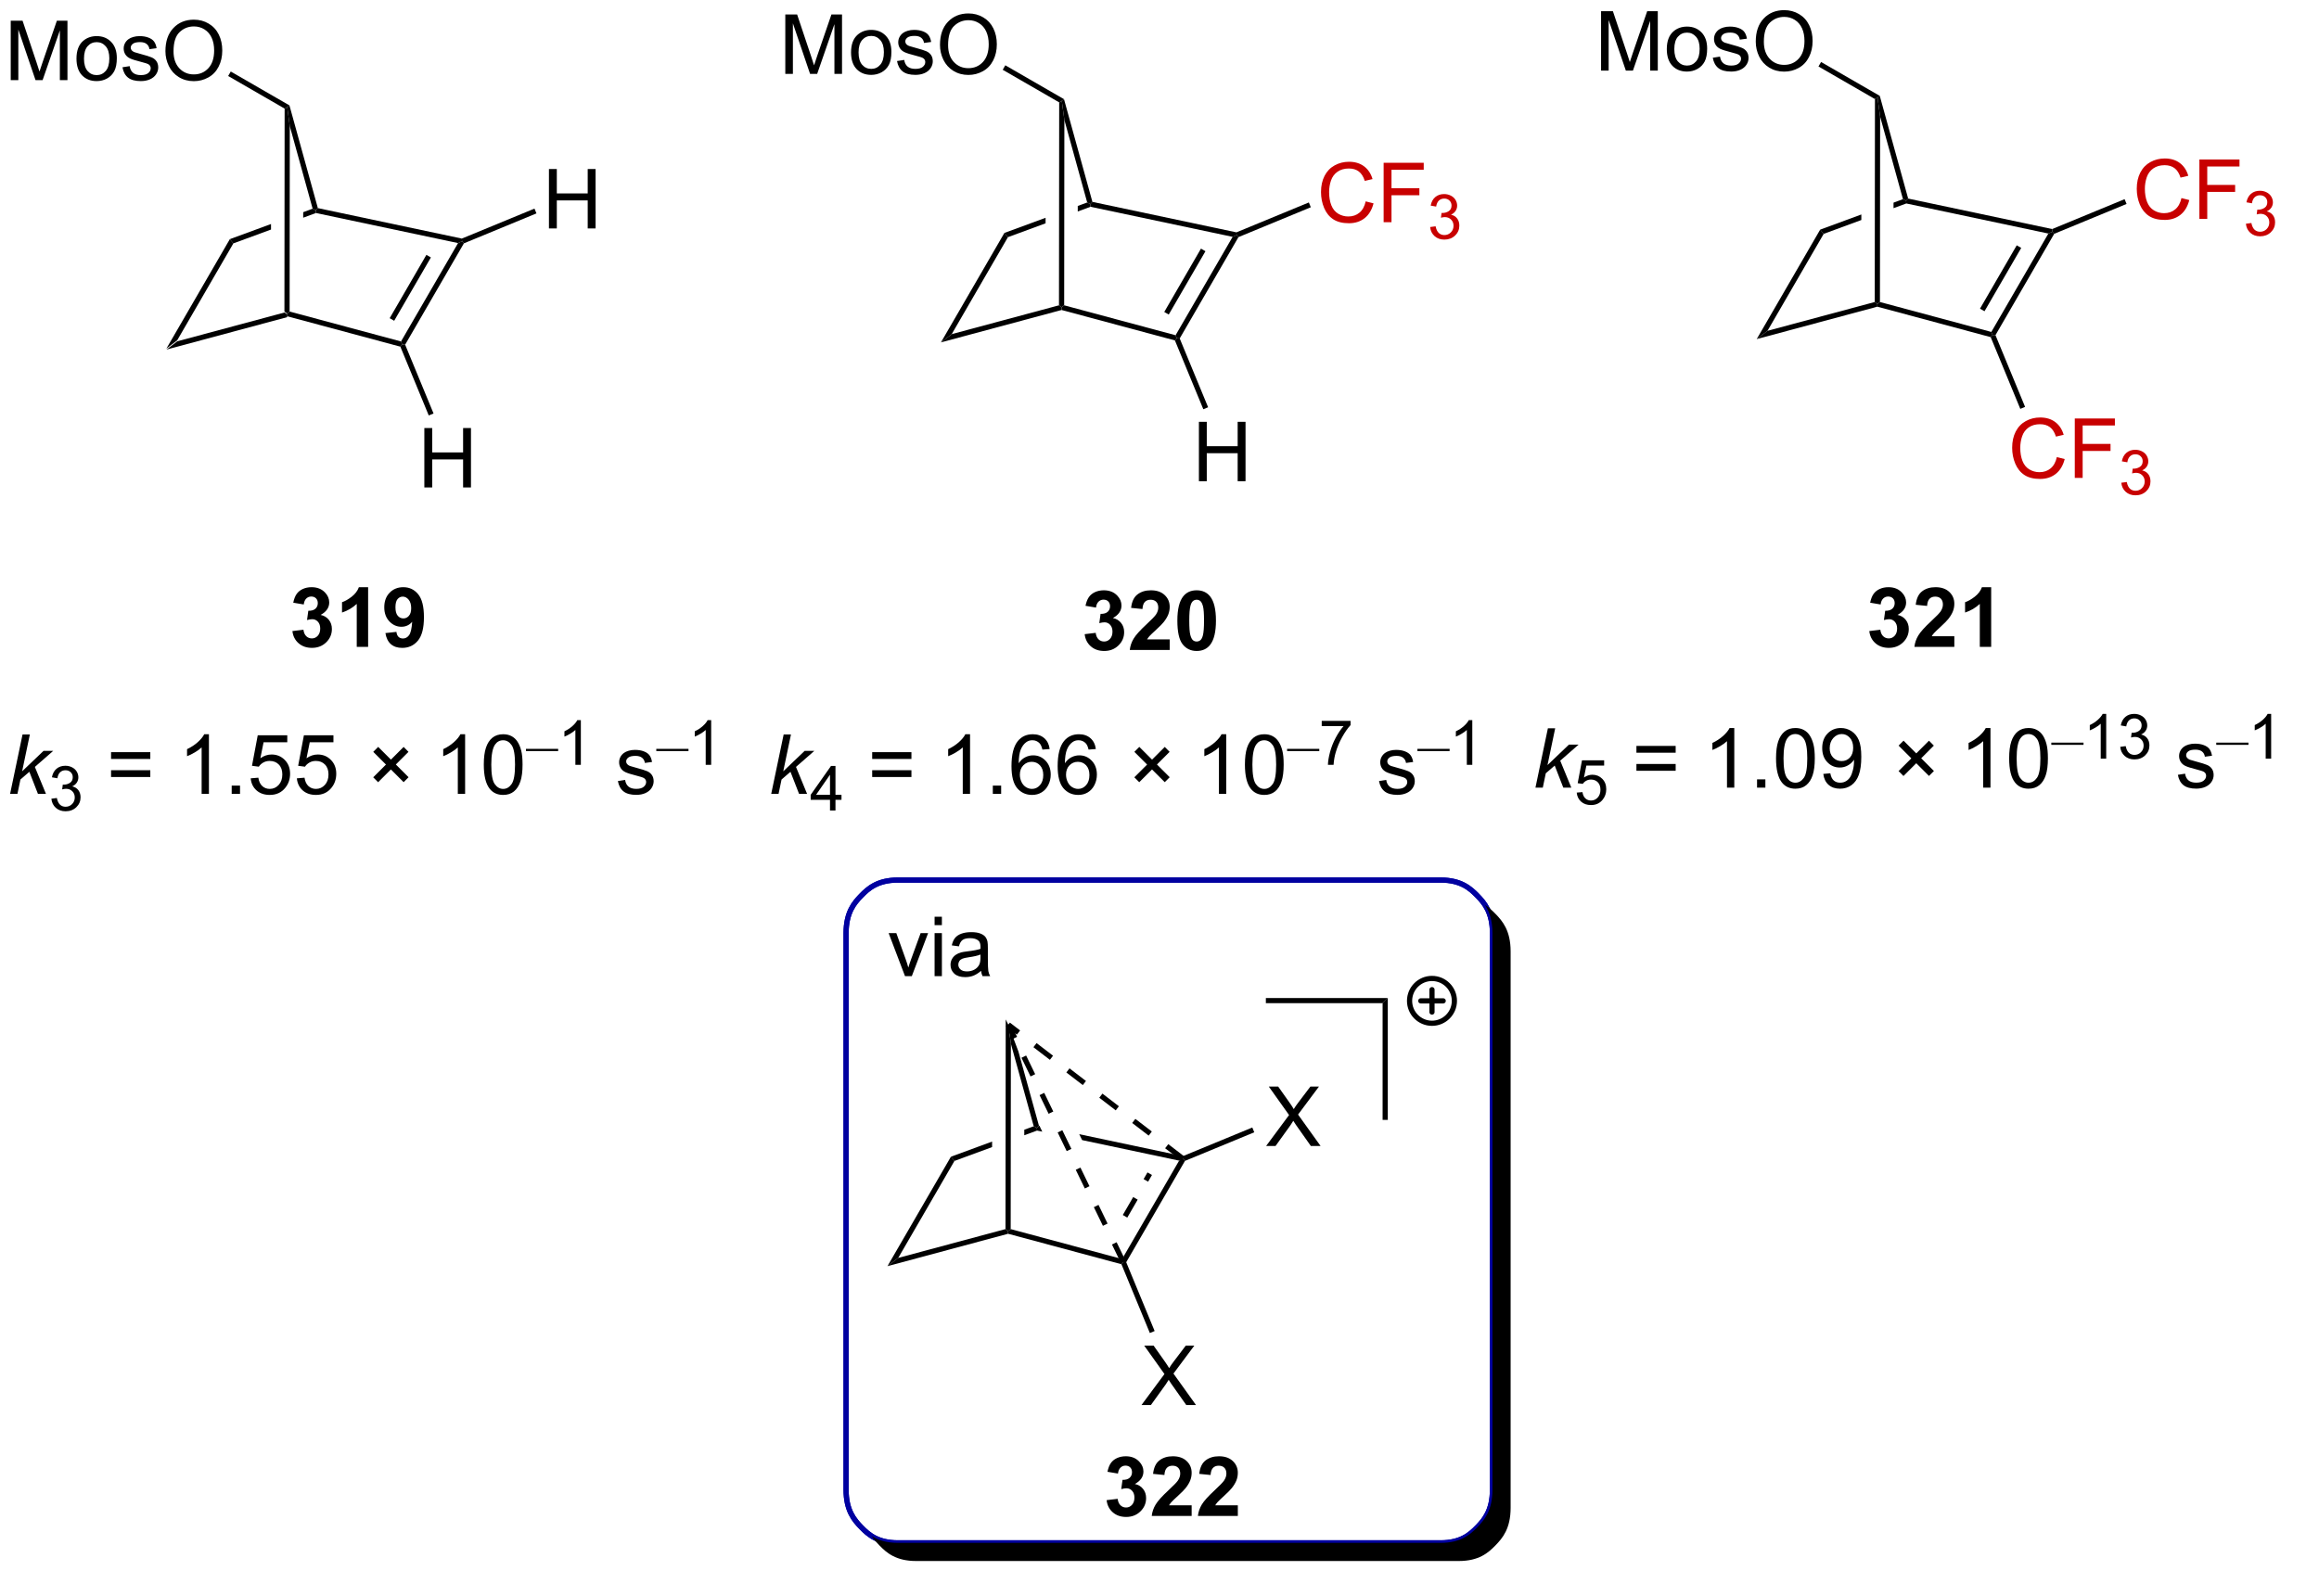 <?xml version="1.0" encoding="UTF-8"?>
<!DOCTYPE svg PUBLIC '-//W3C//DTD SVG 1.0//EN'
          'http://www.w3.org/TR/2001/REC-SVG-20010904/DTD/svg10.dtd'>
<svg stroke-dasharray="none" shape-rendering="auto" xmlns="http://www.w3.org/2000/svg" font-family="'Dialog'" text-rendering="auto" width="613" fill-opacity="1" color-interpolation="auto" color-rendering="auto" preserveAspectRatio="xMidYMid meet" font-size="12px" viewBox="0 0 613 422" fill="black" xmlns:xlink="http://www.w3.org/1999/xlink" stroke="black" image-rendering="auto" stroke-miterlimit="10" stroke-linecap="square" stroke-linejoin="miter" font-style="normal" stroke-width="1" height="422" stroke-dashoffset="0" font-weight="normal" stroke-opacity="1"
><!--Generated by the Batik Graphics2D SVG Generator--><defs id="genericDefs"
  /><g
  ><defs id="defs1"
    ><clipPath clipPathUnits="userSpaceOnUse" id="clipPath1"
      ><path d="M2.177 1.611 L231.757 1.611 L231.757 159.784 L2.177 159.784 L2.177 1.611 Z"
      /></clipPath
      ><clipPath clipPathUnits="userSpaceOnUse" id="clipPath2"
      ><path d="M2.017 207.107 L2.017 360.12 L224.477 360.12 L224.477 207.107 Z"
      /></clipPath
      ><clipPath clipPathUnits="userSpaceOnUse" id="clipPath3"
      ><path d="M2.017 207.107 L2.017 359.91 L224.241 359.91 L224.241 207.107 Z"
      /></clipPath
    ></defs
    ><g transform="scale(2.667,2.667) translate(-2.177,-1.611) matrix(1.029,0,0,1.029,0.103,-211.419)"
    ><path d="M18.05 240.706 L19.09 239.909 L29.426 237.131 L29.676 237.323 L29.676 237.582 Z" stroke="none" clip-path="url(#clipPath3)"
    /></g
    ><g transform="matrix(2.743,0,0,2.743,-5.532,-568.08)"
    ><path d="M29.676 237.582 L29.676 237.323 L29.926 237.131 L40.661 240.016 L40.782 240.308 L40.598 240.517 Z" stroke="none" clip-path="url(#clipPath3)"
    /></g
    ><g transform="matrix(2.743,0,0,2.743,-5.532,-568.08)"
    ><path d="M41.06 240.326 L40.782 240.308 L40.661 240.016 L46.158 230.532 L46.548 230.359 L46.722 230.558 ZM40.003 238.022 L43.541 231.918 L43.108 231.667 L39.57 237.772 Z" stroke="none" clip-path="url(#clipPath3)"
    /></g
    ><g transform="matrix(2.743,0,0,2.743,-5.532,-568.08)"
    ><path d="M19.09 239.909 L18.05 240.706 L24.165 230.155 L24.507 230.562 Z" stroke="none" clip-path="url(#clipPath3)"
    /></g
    ><g transform="matrix(2.743,0,0,2.743,-5.532,-568.08)"
    ><path d="M32.145 227.219 L31.236 227.554 L31.235 228.087 L31.235 228.087 L32.466 227.634 L32.447 227.374 L32.145 227.219 ZM28.134 228.695 L24.165 230.155 L24.507 230.562 L28.134 229.228 L28.134 229.228 L28.134 228.695 Z" stroke="none" clip-path="url(#clipPath3)"
    /></g
    ><g transform="matrix(2.743,0,0,2.743,-5.532,-568.08)"
    ><path d="M46.524 230.098 L46.548 230.359 L46.158 230.532 L32.466 227.634 L32.447 227.374 L32.648 227.161 Z" stroke="none" clip-path="url(#clipPath3)"
    /></g
    ><g transform="matrix(2.743,0,0,2.743,-5.532,-568.08)"
    ><path d="M32.648 227.161 L32.447 227.374 L32.145 227.219 L29.944 219.261 L29.696 217.426 L29.91 217.26 Z" stroke="none" clip-path="url(#clipPath3)"
    /></g
    ><g transform="matrix(2.743,0,0,2.743,-5.532,-568.08)"
    ><path d="M29.926 237.131 L29.676 237.323 L29.426 237.131 L29.446 217.57 L29.696 217.426 L29.944 219.261 Z" stroke="none" clip-path="url(#clipPath3)"
    /></g
    ><g transform="matrix(2.743,0,0,2.743,-5.532,-568.08)"
    ><path d="M3.051 214.826 L3.051 209.099 L4.192 209.099 L5.549 213.154 Q5.736 213.719 5.822 214 Q5.919 213.688 6.127 213.083 L7.497 209.099 L8.518 209.099 L8.518 214.826 L7.786 214.826 L7.786 210.031 L6.122 214.826 L5.44 214.826 L3.783 209.951 L3.783 214.826 L3.051 214.826 ZM9.387 212.75 Q9.387 211.599 10.028 211.044 Q10.565 210.583 11.333 210.583 Q12.19 210.583 12.731 211.143 Q13.275 211.703 13.275 212.693 Q13.275 213.492 13.033 213.953 Q12.794 214.411 12.335 214.667 Q11.877 214.919 11.333 214.919 Q10.463 214.919 9.924 214.362 Q9.387 213.802 9.387 212.75 ZM10.111 212.75 Q10.111 213.547 10.458 213.945 Q10.807 214.341 11.333 214.341 Q11.856 214.341 12.203 213.943 Q12.552 213.544 12.552 212.727 Q12.552 211.958 12.203 211.563 Q11.854 211.164 11.333 211.164 Q10.807 211.164 10.458 211.56 Q10.111 211.953 10.111 212.75 ZM13.819 213.586 L14.514 213.477 Q14.571 213.896 14.839 214.12 Q15.107 214.341 15.587 214.341 Q16.071 214.341 16.305 214.143 Q16.54 213.945 16.54 213.68 Q16.54 213.443 16.334 213.305 Q16.188 213.211 15.615 213.068 Q14.842 212.873 14.542 212.729 Q14.243 212.586 14.089 212.336 Q13.936 212.083 13.936 211.779 Q13.936 211.5 14.061 211.266 Q14.188 211.029 14.407 210.873 Q14.571 210.75 14.855 210.667 Q15.139 210.583 15.462 210.583 Q15.951 210.583 16.319 210.724 Q16.688 210.865 16.863 211.104 Q17.04 211.344 17.108 211.748 L16.42 211.841 Q16.373 211.521 16.147 211.341 Q15.923 211.161 15.514 211.161 Q15.029 211.161 14.821 211.323 Q14.615 211.482 14.615 211.695 Q14.615 211.833 14.701 211.943 Q14.787 212.055 14.97 212.13 Q15.076 212.169 15.592 212.31 Q16.337 212.508 16.631 212.636 Q16.928 212.763 17.095 213.005 Q17.264 213.248 17.264 213.607 Q17.264 213.958 17.058 214.268 Q16.852 214.578 16.464 214.75 Q16.079 214.919 15.592 214.919 Q14.782 214.919 14.357 214.583 Q13.936 214.248 13.819 213.586 ZM17.959 212.036 Q17.959 210.609 18.725 209.805 Q19.49 208.998 20.701 208.998 Q21.493 208.998 22.128 209.378 Q22.766 209.755 23.1 210.432 Q23.436 211.109 23.436 211.969 Q23.436 212.841 23.084 213.529 Q22.733 214.216 22.087 214.57 Q21.444 214.925 20.696 214.925 Q19.889 214.925 19.251 214.534 Q18.615 214.141 18.287 213.466 Q17.959 212.789 17.959 212.036 ZM18.74 212.047 Q18.74 213.083 19.295 213.68 Q19.852 214.274 20.694 214.274 Q21.548 214.274 22.1 213.672 Q22.654 213.07 22.654 211.966 Q22.654 211.266 22.417 210.745 Q22.18 210.224 21.725 209.938 Q21.272 209.649 20.704 209.649 Q19.899 209.649 19.319 210.203 Q18.74 210.755 18.74 212.047 Z" stroke="none" clip-path="url(#clipPath3)"
    /></g
    ><g transform="matrix(2.743,0,0,2.743,-5.532,-568.08)"
    ><path d="M29.91 217.26 L29.696 217.426 L29.446 217.57 L24.004 214.428 L24.254 213.995 Z" stroke="none" clip-path="url(#clipPath3)"
    /></g
    ><g transform="matrix(2.743,0,0,2.743,-5.532,-568.08)"
    ><path d="M54.918 229.121 L54.918 223.394 L55.676 223.394 L55.676 225.746 L58.653 225.746 L58.653 223.394 L59.411 223.394 L59.411 229.121 L58.653 229.121 L58.653 226.42 L55.676 226.42 L55.676 229.121 L54.918 229.121 Z" stroke="none" clip-path="url(#clipPath3)"
    /></g
    ><g transform="matrix(2.743,0,0,2.743,-5.532,-568.08)"
    ><path d="M46.722 230.558 L46.548 230.359 L46.524 230.098 L53.523 227.209 L53.714 227.671 Z" stroke="none" clip-path="url(#clipPath3)"
    /></g
    ><g transform="matrix(2.743,0,0,2.743,-5.532,-568.08)"
    ><path d="M42.91 254.087 L42.91 248.361 L43.668 248.361 L43.668 250.712 L46.645 250.712 L46.645 248.361 L47.403 248.361 L47.403 254.087 L46.645 254.087 L46.645 251.387 L43.668 251.387 L43.668 254.087 L42.91 254.087 Z" stroke="none" clip-path="url(#clipPath3)"
    /></g
    ><g transform="matrix(2.743,0,0,2.743,-5.532,-568.08)"
    ><path d="M40.598 240.517 L40.782 240.308 L41.06 240.326 L43.797 246.958 L43.335 247.149 Z" stroke="none" clip-path="url(#clipPath3)"
    /></g
    ><g transform="matrix(2.743,0,0,2.743,-5.532,-568.08)"
    ><path d="M30.197 267.931 L31.259 267.803 Q31.309 268.21 31.53 268.426 Q31.754 268.639 32.072 268.639 Q32.41 268.639 32.642 268.382 Q32.876 268.124 32.876 267.686 Q32.876 267.272 32.652 267.03 Q32.431 266.788 32.111 266.788 Q31.9 266.788 31.605 266.869 L31.728 265.975 Q32.173 265.986 32.408 265.783 Q32.642 265.577 32.642 265.236 Q32.642 264.947 32.47 264.775 Q32.298 264.603 32.012 264.603 Q31.73 264.603 31.53 264.798 Q31.332 264.994 31.29 265.369 L30.277 265.197 Q30.384 264.678 30.595 264.369 Q30.809 264.056 31.189 263.879 Q31.572 263.702 32.043 263.702 Q32.853 263.702 33.34 264.217 Q33.744 264.639 33.744 265.171 Q33.744 265.923 32.918 266.374 Q33.41 266.478 33.705 266.845 Q34.001 267.212 34.001 267.733 Q34.001 268.486 33.449 269.02 Q32.9 269.551 32.08 269.551 Q31.301 269.551 30.788 269.103 Q30.277 268.655 30.197 267.931 ZM37.492 269.452 L36.396 269.452 L36.396 265.314 Q35.794 265.876 34.977 266.147 L34.977 265.15 Q35.406 265.009 35.909 264.619 Q36.414 264.225 36.602 263.702 L37.492 263.702 L37.492 269.452 ZM39.158 268.126 L40.22 268.009 Q40.259 268.335 40.423 268.491 Q40.587 268.647 40.855 268.647 Q41.197 268.647 41.434 268.335 Q41.673 268.022 41.738 267.038 Q41.324 267.517 40.705 267.517 Q40.027 267.517 39.538 266.996 Q39.048 266.475 39.048 265.639 Q39.048 264.767 39.564 264.236 Q40.082 263.702 40.884 263.702 Q41.754 263.702 42.311 264.376 Q42.871 265.048 42.871 266.592 Q42.871 268.163 42.288 268.858 Q41.707 269.553 40.775 269.553 Q40.103 269.553 39.689 269.197 Q39.275 268.837 39.158 268.126 ZM41.642 265.728 Q41.642 265.197 41.397 264.905 Q41.152 264.611 40.832 264.611 Q40.527 264.611 40.327 264.853 Q40.126 265.092 40.126 265.639 Q40.126 266.194 40.345 266.454 Q40.564 266.712 40.892 266.712 Q41.207 266.712 41.423 266.462 Q41.642 266.212 41.642 265.728 Z" stroke="none" clip-path="url(#clipPath3)"
    /></g
    ><g transform="matrix(2.743,0,0,2.743,-5.532,-568.08)"
    ><path d="M92.693 240.106 L93.733 239.309 L104.069 236.531 L104.319 236.723 L104.319 236.982 Z" stroke="none" clip-path="url(#clipPath3)"
    /></g
    ><g transform="matrix(2.743,0,0,2.743,-5.532,-568.08)"
    ><path d="M104.319 236.982 L104.319 236.723 L104.569 236.531 L115.305 239.416 L115.425 239.708 L115.241 239.917 Z" stroke="none" clip-path="url(#clipPath3)"
    /></g
    ><g transform="matrix(2.743,0,0,2.743,-5.532,-568.08)"
    ><path d="M115.703 239.726 L115.425 239.708 L115.305 239.416 L120.802 229.932 L121.191 229.759 L121.365 229.958 ZM114.646 237.422 L118.184 231.318 L117.752 231.067 L114.214 237.172 Z" stroke="none" clip-path="url(#clipPath3)"
    /></g
    ><g transform="matrix(2.743,0,0,2.743,-5.532,-568.08)"
    ><path d="M93.733 239.309 L92.693 240.106 L98.808 229.555 L99.15 229.962 Z" stroke="none" clip-path="url(#clipPath3)"
    /></g
    ><g transform="matrix(2.743,0,0,2.743,-5.532,-568.08)"
    ><path d="M106.788 226.619 L105.879 226.954 L105.879 226.954 L105.878 227.487 L105.878 227.487 L107.109 227.034 L107.09 226.774 L106.788 226.619 ZM102.778 228.095 L98.808 229.555 L99.15 229.962 L102.777 228.628 L102.777 228.628 L102.778 228.095 Z" stroke="none" clip-path="url(#clipPath3)"
    /></g
    ><g transform="matrix(2.743,0,0,2.743,-5.532,-568.08)"
    ><path d="M121.167 229.498 L121.191 229.759 L120.802 229.932 L107.109 227.034 L107.09 226.774 L107.291 226.561 Z" stroke="none" clip-path="url(#clipPath3)"
    /></g
    ><g transform="matrix(2.743,0,0,2.743,-5.532,-568.08)"
    ><path d="M107.291 226.561 L107.09 226.774 L106.788 226.619 L104.588 218.661 L104.339 216.826 L104.553 216.66 Z" stroke="none" clip-path="url(#clipPath3)"
    /></g
    ><g transform="matrix(2.743,0,0,2.743,-5.532,-568.08)"
    ><path d="M104.569 236.531 L104.319 236.723 L104.069 236.531 L104.089 216.97 L104.339 216.826 L104.588 218.661 Z" stroke="none" clip-path="url(#clipPath3)"
    /></g
    ><g transform="matrix(2.743,0,0,2.743,-5.532,-568.08)"
    ><path d="M77.695 214.226 L77.695 208.499 L78.835 208.499 L80.192 212.554 Q80.38 213.119 80.466 213.4 Q80.562 213.088 80.77 212.483 L82.14 208.499 L83.161 208.499 L83.161 214.226 L82.429 214.226 L82.429 209.431 L80.765 214.226 L80.083 214.226 L78.427 209.351 L78.427 214.226 L77.695 214.226 ZM84.031 212.15 Q84.031 210.999 84.671 210.444 Q85.208 209.983 85.976 209.983 Q86.833 209.983 87.374 210.543 Q87.919 211.103 87.919 212.093 Q87.919 212.892 87.677 213.353 Q87.437 213.811 86.979 214.067 Q86.52 214.319 85.976 214.319 Q85.106 214.319 84.567 213.762 Q84.031 213.202 84.031 212.15 ZM84.755 212.15 Q84.755 212.947 85.101 213.345 Q85.45 213.741 85.976 213.741 Q86.499 213.741 86.846 213.343 Q87.195 212.944 87.195 212.127 Q87.195 211.358 86.846 210.963 Q86.497 210.564 85.976 210.564 Q85.45 210.564 85.101 210.96 Q84.755 211.353 84.755 212.15 ZM88.462 212.986 L89.157 212.877 Q89.214 213.296 89.483 213.52 Q89.751 213.741 90.23 213.741 Q90.714 213.741 90.949 213.543 Q91.183 213.345 91.183 213.08 Q91.183 212.843 90.977 212.705 Q90.832 212.611 90.259 212.468 Q89.485 212.273 89.186 212.129 Q88.886 211.986 88.733 211.736 Q88.579 211.483 88.579 211.179 Q88.579 210.9 88.704 210.666 Q88.832 210.429 89.05 210.273 Q89.214 210.15 89.498 210.067 Q89.782 209.983 90.105 209.983 Q90.595 209.983 90.962 210.124 Q91.332 210.265 91.506 210.504 Q91.683 210.744 91.751 211.148 L91.063 211.241 Q91.016 210.921 90.79 210.741 Q90.566 210.561 90.157 210.561 Q89.673 210.561 89.464 210.723 Q89.259 210.882 89.259 211.095 Q89.259 211.233 89.345 211.343 Q89.43 211.455 89.613 211.53 Q89.72 211.569 90.235 211.71 Q90.98 211.908 91.274 212.036 Q91.571 212.163 91.738 212.405 Q91.907 212.648 91.907 213.007 Q91.907 213.358 91.701 213.668 Q91.496 213.978 91.108 214.15 Q90.722 214.319 90.235 214.319 Q89.425 214.319 89.001 213.983 Q88.579 213.648 88.462 212.986 ZM92.602 211.436 Q92.602 210.01 93.368 209.205 Q94.134 208.398 95.345 208.398 Q96.136 208.398 96.772 208.778 Q97.41 209.155 97.743 209.832 Q98.079 210.51 98.079 211.369 Q98.079 212.241 97.727 212.929 Q97.376 213.616 96.73 213.97 Q96.087 214.325 95.339 214.325 Q94.532 214.325 93.894 213.934 Q93.259 213.541 92.93 212.866 Q92.602 212.189 92.602 211.436 ZM93.384 211.447 Q93.384 212.483 93.938 213.08 Q94.496 213.673 95.337 213.673 Q96.191 213.673 96.743 213.072 Q97.298 212.47 97.298 211.366 Q97.298 210.666 97.061 210.145 Q96.824 209.624 96.368 209.338 Q95.915 209.048 95.347 209.048 Q94.543 209.048 93.962 209.603 Q93.384 210.155 93.384 211.447 Z" stroke="none" clip-path="url(#clipPath3)"
    /></g
    ><g transform="matrix(2.743,0,0,2.743,-5.532,-568.08)"
    ><path d="M104.553 216.66 L104.339 216.826 L104.089 216.97 L98.647 213.828 L98.897 213.395 Z" stroke="none" clip-path="url(#clipPath3)"
    /></g
    ><g fill="rgb(200,0,0)" transform="matrix(2.743,0,0,2.743,-5.532,-568.08)" stroke="rgb(200,0,0)"
    ><path d="M133.624 226.513 L134.382 226.703 Q134.145 227.638 133.525 228.13 Q132.905 228.62 132.012 228.62 Q131.085 228.62 130.504 228.242 Q129.926 227.864 129.622 227.151 Q129.32 226.435 129.32 225.614 Q129.32 224.719 129.661 224.055 Q130.004 223.388 130.635 223.042 Q131.265 222.695 132.023 222.695 Q132.882 222.695 133.468 223.133 Q134.054 223.57 134.286 224.364 L133.538 224.539 Q133.34 223.914 132.96 223.63 Q132.583 223.344 132.007 223.344 Q131.348 223.344 130.903 223.661 Q130.46 223.976 130.28 224.51 Q130.101 225.044 130.101 225.609 Q130.101 226.341 130.314 226.885 Q130.528 227.43 130.976 227.701 Q131.426 227.969 131.95 227.969 Q132.585 227.969 133.025 227.601 Q133.468 227.234 133.624 226.513 ZM135.355 228.521 L135.355 222.794 L139.219 222.794 L139.219 223.469 L136.113 223.469 L136.113 225.242 L138.8 225.242 L138.8 225.919 L136.113 225.919 L136.113 228.521 L135.355 228.521 Z" stroke="none" clip-path="url(#clipPath3)"
    /></g
    ><g fill="rgb(200,0,0)" transform="matrix(2.743,0,0,2.743,-5.532,-568.08)" stroke="rgb(200,0,0)"
    ><path d="M139.837 228.986 L140.364 228.916 Q140.456 229.365 140.673 229.562 Q140.892 229.76 141.206 229.76 Q141.577 229.76 141.833 229.502 Q142.091 229.244 142.091 228.863 Q142.091 228.5 141.853 228.265 Q141.616 228.029 141.249 228.029 Q141.101 228.029 140.878 228.088 L140.937 227.625 Q140.989 227.631 141.021 227.631 Q141.358 227.631 141.628 227.455 Q141.898 227.279 141.898 226.912 Q141.898 226.623 141.7 226.433 Q141.505 226.242 141.195 226.242 Q140.886 226.242 140.681 226.435 Q140.476 226.629 140.417 227.015 L139.89 226.922 Q139.987 226.39 140.329 226.099 Q140.673 225.808 141.183 225.808 Q141.534 225.808 141.829 225.959 Q142.126 226.109 142.282 226.371 Q142.439 226.631 142.439 226.923 Q142.439 227.203 142.288 227.431 Q142.14 227.66 141.847 227.795 Q142.228 227.882 142.439 228.16 Q142.65 228.435 142.65 228.851 Q142.65 229.414 142.239 229.806 Q141.829 230.197 141.202 230.197 Q140.638 230.197 140.263 229.861 Q139.89 229.523 139.837 228.986 Z" stroke="none" clip-path="url(#clipPath3)"
    /></g
    ><g transform="matrix(2.743,0,0,2.743,-5.532,-568.08)"
    ><path d="M121.365 229.958 L121.191 229.759 L121.167 229.498 L128.147 226.617 L128.338 227.079 Z" stroke="none" clip-path="url(#clipPath3)"
    /></g
    ><g transform="matrix(2.743,0,0,2.743,-5.532,-568.08)"
    ><path d="M117.554 253.487 L117.554 247.761 L118.311 247.761 L118.311 250.112 L121.288 250.112 L121.288 247.761 L122.046 247.761 L122.046 253.487 L121.288 253.487 L121.288 250.787 L118.311 250.787 L118.311 253.487 L117.554 253.487 Z" stroke="none" clip-path="url(#clipPath3)"
    /></g
    ><g transform="matrix(2.743,0,0,2.743,-5.532,-568.08)"
    ><path d="M115.241 239.917 L115.425 239.708 L115.703 239.726 L118.441 246.358 L117.978 246.548 Z" stroke="none" clip-path="url(#clipPath3)"
    /></g
    ><g transform="matrix(2.743,0,0,2.743,-5.532,-568.08)"
    ><path d="M106.545 268.231 L107.607 268.103 Q107.657 268.51 107.878 268.726 Q108.102 268.939 108.42 268.939 Q108.758 268.939 108.99 268.682 Q109.224 268.424 109.224 267.986 Q109.224 267.572 109 267.33 Q108.779 267.088 108.459 267.088 Q108.248 267.088 107.954 267.168 L108.076 266.275 Q108.521 266.286 108.756 266.083 Q108.99 265.877 108.99 265.536 Q108.99 265.247 108.818 265.075 Q108.646 264.903 108.36 264.903 Q108.079 264.903 107.878 265.098 Q107.68 265.293 107.638 265.668 L106.625 265.497 Q106.732 264.978 106.943 264.668 Q107.157 264.356 107.537 264.179 Q107.92 264.002 108.391 264.002 Q109.201 264.002 109.688 264.517 Q110.092 264.939 110.092 265.471 Q110.092 266.223 109.266 266.674 Q109.758 266.778 110.052 267.145 Q110.349 267.512 110.349 268.033 Q110.349 268.786 109.797 269.32 Q109.248 269.851 108.427 269.851 Q107.649 269.851 107.136 269.403 Q106.625 268.955 106.545 268.231 ZM114.739 268.731 L114.739 269.752 L110.892 269.752 Q110.955 269.174 111.267 268.656 Q111.58 268.137 112.502 267.283 Q113.244 266.59 113.411 266.346 Q113.637 266.005 113.637 265.674 Q113.637 265.307 113.439 265.109 Q113.244 264.911 112.895 264.911 Q112.551 264.911 112.348 265.119 Q112.145 265.325 112.114 265.807 L111.02 265.697 Q111.119 264.791 111.635 264.398 Q112.15 264.002 112.924 264.002 Q113.77 264.002 114.254 264.46 Q114.739 264.916 114.739 265.596 Q114.739 265.981 114.601 266.333 Q114.463 266.682 114.161 267.064 Q113.963 267.317 113.442 267.793 Q112.924 268.27 112.783 268.426 Q112.645 268.583 112.559 268.731 L114.739 268.731 ZM117.336 264.002 Q118.17 264.002 118.638 264.596 Q119.196 265.299 119.196 266.926 Q119.196 268.551 118.633 269.262 Q118.17 269.851 117.336 269.851 Q116.5 269.851 115.987 269.208 Q115.477 268.564 115.477 266.916 Q115.477 265.299 116.04 264.588 Q116.506 264.002 117.336 264.002 ZM117.336 264.911 Q117.138 264.911 116.982 265.038 Q116.826 265.166 116.74 265.494 Q116.625 265.918 116.625 266.926 Q116.625 267.934 116.727 268.312 Q116.829 268.689 116.982 268.814 Q117.138 268.939 117.336 268.939 Q117.537 268.939 117.693 268.812 Q117.849 268.684 117.935 268.356 Q118.047 267.934 118.047 266.926 Q118.047 265.918 117.946 265.543 Q117.844 265.166 117.691 265.038 Q117.537 264.911 117.336 264.911 Z" stroke="none" clip-path="url(#clipPath3)"
    /></g
    ><g transform="matrix(2.743,0,0,2.743,-5.532,-568.08)"
    ><path d="M171.307 239.788 L172.347 238.99 L182.683 236.213 L182.933 236.405 L182.933 236.663 Z" stroke="none" clip-path="url(#clipPath3)"
    /></g
    ><g transform="matrix(2.743,0,0,2.743,-5.532,-568.08)"
    ><path d="M182.933 236.663 L182.933 236.405 L183.183 236.213 L193.918 239.098 L194.039 239.389 L193.855 239.599 Z" stroke="none" clip-path="url(#clipPath3)"
    /></g
    ><g transform="matrix(2.743,0,0,2.743,-5.532,-568.08)"
    ><path d="M194.317 239.408 L194.039 239.389 L193.918 239.098 L199.415 229.614 L199.805 229.44 L199.978 229.639 ZM193.26 237.104 L196.798 230.999 L196.365 230.749 L192.827 236.853 Z" stroke="none" clip-path="url(#clipPath3)"
    /></g
    ><g transform="matrix(2.743,0,0,2.743,-5.532,-568.08)"
    ><path d="M172.347 238.99 L171.307 239.788 L177.422 229.237 L177.764 229.644 Z" stroke="none" clip-path="url(#clipPath3)"
    /></g
    ><g transform="matrix(2.743,0,0,2.743,-5.532,-568.08)"
    ><path d="M185.402 226.301 L184.493 226.635 L184.493 226.635 L184.492 227.168 L185.723 226.715 L185.704 226.456 L185.402 226.301 ZM181.391 227.776 L177.422 229.237 L177.764 229.644 L181.391 228.309 L181.391 228.309 L181.391 227.776 Z" stroke="none" clip-path="url(#clipPath3)"
    /></g
    ><g transform="matrix(2.743,0,0,2.743,-5.532,-568.08)"
    ><path d="M199.781 229.18 L199.805 229.44 L199.415 229.614 L185.723 226.715 L185.704 226.456 L185.904 226.243 Z" stroke="none" clip-path="url(#clipPath3)"
    /></g
    ><g transform="matrix(2.743,0,0,2.743,-5.532,-568.08)"
    ><path d="M185.904 226.243 L185.704 226.456 L185.402 226.301 L183.201 218.343 L182.953 216.507 L183.167 216.342 Z" stroke="none" clip-path="url(#clipPath3)"
    /></g
    ><g transform="matrix(2.743,0,0,2.743,-5.532,-568.08)"
    ><path d="M183.183 236.213 L182.933 236.405 L182.683 236.213 L182.703 216.651 L182.953 216.507 L183.201 218.343 Z" stroke="none" clip-path="url(#clipPath3)"
    /></g
    ><g transform="matrix(2.743,0,0,2.743,-5.532,-568.08)"
    ><path d="M156.309 213.907 L156.309 208.181 L157.449 208.181 L158.806 212.235 Q158.993 212.8 159.079 213.082 Q159.176 212.769 159.384 212.165 L160.754 208.181 L161.775 208.181 L161.775 213.907 L161.043 213.907 L161.043 209.113 L159.379 213.907 L158.696 213.907 L157.04 209.032 L157.04 213.907 L156.309 213.907 ZM162.644 211.832 Q162.644 210.681 163.285 210.126 Q163.821 209.665 164.59 209.665 Q165.446 209.665 165.988 210.225 Q166.532 210.785 166.532 211.774 Q166.532 212.574 166.29 213.035 Q166.051 213.493 165.592 213.748 Q165.134 214.001 164.59 214.001 Q163.72 214.001 163.181 213.444 Q162.644 212.884 162.644 211.832 ZM163.368 211.832 Q163.368 212.629 163.715 213.027 Q164.064 213.423 164.59 213.423 Q165.113 213.423 165.459 213.024 Q165.809 212.626 165.809 211.808 Q165.809 211.04 165.459 210.644 Q165.111 210.246 164.59 210.246 Q164.064 210.246 163.715 210.642 Q163.368 211.035 163.368 211.832 ZM167.075 212.668 L167.771 212.558 Q167.828 212.977 168.096 213.202 Q168.364 213.423 168.844 213.423 Q169.328 213.423 169.562 213.225 Q169.797 213.027 169.797 212.761 Q169.797 212.524 169.591 212.386 Q169.445 212.293 168.872 212.149 Q168.099 211.954 167.799 211.811 Q167.5 211.668 167.346 211.418 Q167.193 211.165 167.193 210.86 Q167.193 210.582 167.318 210.347 Q167.445 210.11 167.664 209.954 Q167.828 209.832 168.112 209.748 Q168.396 209.665 168.719 209.665 Q169.208 209.665 169.575 209.806 Q169.945 209.946 170.12 210.186 Q170.297 210.425 170.364 210.829 L169.677 210.923 Q169.63 210.602 169.404 210.423 Q169.18 210.243 168.771 210.243 Q168.286 210.243 168.078 210.405 Q167.872 210.563 167.872 210.777 Q167.872 210.915 167.958 211.024 Q168.044 211.136 168.226 211.212 Q168.333 211.251 168.849 211.392 Q169.594 211.589 169.888 211.717 Q170.185 211.845 170.351 212.087 Q170.521 212.329 170.521 212.688 Q170.521 213.04 170.315 213.35 Q170.109 213.66 169.721 213.832 Q169.336 214.001 168.849 214.001 Q168.039 214.001 167.614 213.665 Q167.193 213.329 167.075 212.668 ZM171.216 211.118 Q171.216 209.691 171.982 208.886 Q172.747 208.079 173.958 208.079 Q174.75 208.079 175.385 208.459 Q176.023 208.837 176.357 209.514 Q176.693 210.191 176.693 211.05 Q176.693 211.923 176.341 212.61 Q175.989 213.298 175.344 213.652 Q174.7 214.006 173.953 214.006 Q173.146 214.006 172.508 213.615 Q171.872 213.222 171.544 212.548 Q171.216 211.871 171.216 211.118 ZM171.997 211.129 Q171.997 212.165 172.552 212.761 Q173.109 213.355 173.95 213.355 Q174.805 213.355 175.357 212.754 Q175.911 212.152 175.911 211.048 Q175.911 210.347 175.674 209.827 Q175.437 209.306 174.982 209.019 Q174.529 208.73 173.961 208.73 Q173.156 208.73 172.575 209.285 Q171.997 209.837 171.997 211.129 Z" stroke="none" clip-path="url(#clipPath3)"
    /></g
    ><g transform="matrix(2.743,0,0,2.743,-5.532,-568.08)"
    ><path d="M183.167 216.342 L182.953 216.507 L182.703 216.651 L177.261 213.51 L177.511 213.077 Z" stroke="none" clip-path="url(#clipPath3)"
    /></g
    ><g fill="rgb(200,0,0)" transform="matrix(2.743,0,0,2.743,-5.532,-568.08)" stroke="rgb(200,0,0)"
    ><path d="M212.238 226.195 L212.995 226.385 Q212.759 227.32 212.139 227.812 Q211.519 228.301 210.626 228.301 Q209.699 228.301 209.118 227.924 Q208.54 227.546 208.235 226.833 Q207.933 226.117 207.933 225.296 Q207.933 224.4 208.274 223.736 Q208.618 223.07 209.248 222.723 Q209.878 222.377 210.636 222.377 Q211.495 222.377 212.082 222.814 Q212.667 223.252 212.899 224.046 L212.152 224.221 Q211.954 223.596 211.574 223.312 Q211.196 223.025 210.62 223.025 Q209.962 223.025 209.516 223.343 Q209.074 223.658 208.894 224.192 Q208.714 224.726 208.714 225.291 Q208.714 226.023 208.928 226.567 Q209.141 227.111 209.589 227.382 Q210.04 227.65 210.563 227.65 Q211.199 227.65 211.639 227.283 Q212.082 226.916 212.238 226.195 ZM213.968 228.202 L213.968 222.476 L217.833 222.476 L217.833 223.15 L214.726 223.15 L214.726 224.924 L217.413 224.924 L217.413 225.601 L214.726 225.601 L214.726 228.202 L213.968 228.202 Z" stroke="none" clip-path="url(#clipPath3)"
    /></g
    ><g fill="rgb(200,0,0)" transform="matrix(2.743,0,0,2.743,-5.532,-568.08)" stroke="rgb(200,0,0)"
    ><path d="M218.451 228.668 L218.978 228.597 Q219.07 229.047 219.287 229.244 Q219.505 229.441 219.82 229.441 Q220.191 229.441 220.447 229.183 Q220.705 228.925 220.705 228.545 Q220.705 228.181 220.466 227.947 Q220.23 227.711 219.863 227.711 Q219.714 227.711 219.492 227.769 L219.55 227.306 Q219.603 227.312 219.634 227.312 Q219.972 227.312 220.242 227.136 Q220.511 226.961 220.511 226.593 Q220.511 226.304 220.314 226.115 Q220.119 225.923 219.808 225.923 Q219.5 225.923 219.294 226.117 Q219.089 226.31 219.031 226.697 L218.503 226.603 Q218.601 226.072 218.943 225.781 Q219.287 225.49 219.796 225.49 Q220.148 225.49 220.443 225.64 Q220.74 225.791 220.896 226.052 Q221.052 226.312 221.052 226.605 Q221.052 226.884 220.902 227.113 Q220.753 227.341 220.46 227.476 Q220.841 227.564 221.052 227.841 Q221.263 228.117 221.263 228.533 Q221.263 229.095 220.853 229.488 Q220.443 229.879 219.816 229.879 Q219.251 229.879 218.876 229.543 Q218.503 229.205 218.451 228.668 Z" stroke="none" clip-path="url(#clipPath3)"
    /></g
    ><g transform="matrix(2.743,0,0,2.743,-5.532,-568.08)"
    ><path d="M199.978 229.639 L199.805 229.44 L199.781 229.18 L206.761 226.299 L206.951 226.761 Z" stroke="none" clip-path="url(#clipPath3)"
    /></g
    ><g fill="rgb(200,0,0)" transform="matrix(2.743,0,0,2.743,-5.532,-568.08)" stroke="rgb(200,0,0)"
    ><path d="M200.23 251.161 L200.988 251.351 Q200.75 252.286 200.131 252.778 Q199.511 253.268 198.618 253.268 Q197.691 253.268 197.11 252.89 Q196.532 252.513 196.227 251.799 Q195.925 251.083 195.925 250.263 Q195.925 249.367 196.266 248.703 Q196.61 248.036 197.24 247.69 Q197.87 247.344 198.628 247.344 Q199.488 247.344 200.073 247.781 Q200.659 248.219 200.891 249.013 L200.144 249.187 Q199.946 248.562 199.566 248.278 Q199.188 247.992 198.613 247.992 Q197.954 247.992 197.508 248.31 Q197.066 248.625 196.886 249.159 Q196.706 249.692 196.706 250.258 Q196.706 250.989 196.92 251.534 Q197.133 252.078 197.581 252.349 Q198.032 252.617 198.555 252.617 Q199.191 252.617 199.631 252.25 Q200.073 251.883 200.23 251.161 ZM201.96 253.169 L201.96 247.442 L205.825 247.442 L205.825 248.117 L202.718 248.117 L202.718 249.89 L205.405 249.89 L205.405 250.567 L202.718 250.567 L202.718 253.169 L201.96 253.169 Z" stroke="none" clip-path="url(#clipPath3)"
    /></g
    ><g fill="rgb(200,0,0)" transform="matrix(2.743,0,0,2.743,-5.532,-568.08)" stroke="rgb(200,0,0)"
    ><path d="M206.443 253.634 L206.97 253.564 Q207.062 254.013 207.279 254.21 Q207.497 254.408 207.812 254.408 Q208.183 254.408 208.439 254.15 Q208.696 253.892 208.696 253.511 Q208.696 253.148 208.458 252.913 Q208.222 252.677 207.855 252.677 Q207.706 252.677 207.484 252.736 L207.542 252.273 Q207.595 252.279 207.626 252.279 Q207.964 252.279 208.234 252.103 Q208.503 251.927 208.503 251.56 Q208.503 251.271 208.306 251.082 Q208.111 250.89 207.8 250.89 Q207.491 250.89 207.286 251.083 Q207.081 251.277 207.023 251.663 L206.495 251.57 Q206.593 251.038 206.935 250.748 Q207.279 250.457 207.788 250.457 Q208.14 250.457 208.435 250.607 Q208.732 250.757 208.888 251.019 Q209.044 251.279 209.044 251.572 Q209.044 251.851 208.894 252.079 Q208.745 252.308 208.452 252.443 Q208.833 252.531 209.044 252.808 Q209.255 253.083 209.255 253.5 Q209.255 254.062 208.845 254.454 Q208.435 254.845 207.808 254.845 Q207.243 254.845 206.868 254.509 Q206.495 254.171 206.443 253.634 Z" stroke="none" clip-path="url(#clipPath3)"
    /></g
    ><g transform="matrix(2.743,0,0,2.743,-5.532,-568.08)"
    ><path d="M193.855 239.599 L194.039 239.389 L194.317 239.408 L197.171 246.322 L196.709 246.513 Z" stroke="none" clip-path="url(#clipPath3)"
    /></g
    ><g transform="matrix(2.743,0,0,2.743,-5.532,-568.08)"
    ><path d="M182.158 267.931 L183.221 267.803 Q183.27 268.21 183.492 268.426 Q183.716 268.639 184.033 268.639 Q184.372 268.639 184.604 268.382 Q184.838 268.124 184.838 267.686 Q184.838 267.272 184.614 267.03 Q184.393 266.788 184.072 266.788 Q183.861 266.788 183.567 266.869 L183.69 265.975 Q184.135 265.986 184.369 265.783 Q184.604 265.577 184.604 265.236 Q184.604 264.947 184.432 264.775 Q184.26 264.603 183.973 264.603 Q183.692 264.603 183.492 264.798 Q183.294 264.994 183.252 265.369 L182.239 265.197 Q182.346 264.678 182.557 264.369 Q182.77 264.056 183.15 263.879 Q183.533 263.702 184.005 263.702 Q184.815 263.702 185.302 264.217 Q185.705 264.639 185.705 265.171 Q185.705 265.923 184.88 266.374 Q185.372 266.478 185.666 266.845 Q185.963 267.212 185.963 267.733 Q185.963 268.486 185.411 269.02 Q184.861 269.551 184.041 269.551 Q183.262 269.551 182.749 269.103 Q182.239 268.655 182.158 267.931 ZM190.352 268.431 L190.352 269.452 L186.506 269.452 Q186.568 268.874 186.881 268.356 Q187.193 267.837 188.115 266.983 Q188.857 266.29 189.024 266.046 Q189.251 265.704 189.251 265.374 Q189.251 265.007 189.053 264.809 Q188.857 264.611 188.508 264.611 Q188.165 264.611 187.962 264.819 Q187.758 265.025 187.727 265.507 L186.633 265.397 Q186.732 264.491 187.248 264.098 Q187.764 263.702 188.537 263.702 Q189.383 263.702 189.868 264.16 Q190.352 264.616 190.352 265.296 Q190.352 265.681 190.214 266.033 Q190.076 266.382 189.774 266.764 Q189.576 267.017 189.055 267.494 Q188.537 267.97 188.397 268.126 Q188.258 268.283 188.173 268.431 L190.352 268.431 ZM193.903 269.452 L192.807 269.452 L192.807 265.314 Q192.205 265.876 191.387 266.147 L191.387 265.15 Q191.817 265.009 192.32 264.619 Q192.825 264.225 193.012 263.702 L193.903 263.702 L193.903 269.452 Z" stroke="none" clip-path="url(#clipPath3)"
    /></g
    ><g transform="matrix(2.743,0,0,2.743,-5.532,-568.08)"
    ><path d="M2.989 283.627 L4.189 277.901 L4.893 277.901 L4.15 281.45 L6.213 279.479 L7.145 279.479 L5.377 281.026 L6.447 283.627 L5.674 283.627 L4.846 281.497 L3.986 282.239 L3.697 283.627 L2.989 283.627 Z" stroke="none" clip-path="url(#clipPath3)"
    /></g
    ><g transform="matrix(2.743,0,0,2.743,-5.532,-568.08)"
    ><path d="M6.968 284.092 L7.495 284.022 Q7.587 284.471 7.803 284.669 Q8.022 284.866 8.337 284.866 Q8.708 284.866 8.963 284.608 Q9.221 284.35 9.221 283.969 Q9.221 283.606 8.983 283.372 Q8.747 283.135 8.38 283.135 Q8.231 283.135 8.008 283.194 L8.067 282.731 Q8.12 282.737 8.151 282.737 Q8.489 282.737 8.758 282.561 Q9.028 282.385 9.028 282.018 Q9.028 281.729 8.831 281.54 Q8.635 281.348 8.325 281.348 Q8.016 281.348 7.811 281.542 Q7.606 281.735 7.548 282.122 L7.02 282.028 Q7.118 281.497 7.46 281.206 Q7.803 280.915 8.313 280.915 Q8.665 280.915 8.96 281.065 Q9.257 281.216 9.413 281.477 Q9.569 281.737 9.569 282.03 Q9.569 282.309 9.419 282.538 Q9.27 282.766 8.977 282.901 Q9.358 282.989 9.569 283.266 Q9.78 283.542 9.78 283.958 Q9.78 284.52 9.37 284.913 Q8.96 285.303 8.333 285.303 Q7.768 285.303 7.393 284.967 Q7.02 284.63 6.968 284.092 Z" stroke="none" clip-path="url(#clipPath3)"
    /></g
    ><g transform="matrix(2.743,0,0,2.743,-5.532,-568.08)"
    ><path d="M16.502 280.26 L12.72 280.26 L12.72 279.604 L16.502 279.604 L16.502 280.26 ZM16.502 281.997 L12.72 281.997 L12.72 281.341 L16.502 281.341 L16.502 281.997 ZM22.151 283.627 L21.448 283.627 L21.448 279.146 Q21.193 279.388 20.782 279.63 Q20.37 279.872 20.042 279.995 L20.042 279.315 Q20.631 279.036 21.071 278.643 Q21.513 278.247 21.698 277.877 L22.151 277.877 L22.151 283.627 ZM24.345 283.627 L24.345 282.825 L25.148 282.825 L25.148 283.627 L24.345 283.627 ZM26.175 282.127 L26.912 282.065 Q26.995 282.604 27.292 282.875 Q27.591 283.146 28.013 283.146 Q28.521 283.146 28.873 282.763 Q29.224 282.38 29.224 281.747 Q29.224 281.146 28.886 280.799 Q28.55 280.45 28.003 280.45 Q27.662 280.45 27.388 280.606 Q27.115 280.76 26.959 281.005 L26.3 280.919 L26.855 277.979 L29.701 277.979 L29.701 278.651 L27.417 278.651 L27.107 280.19 Q27.623 279.83 28.19 279.83 Q28.94 279.83 29.456 280.351 Q29.972 280.87 29.972 281.685 Q29.972 282.463 29.518 283.028 Q28.966 283.726 28.013 283.726 Q27.232 283.726 26.737 283.289 Q26.245 282.849 26.175 282.127 ZM30.624 282.127 L31.361 282.065 Q31.444 282.604 31.741 282.875 Q32.041 283.146 32.463 283.146 Q32.97 283.146 33.322 282.763 Q33.673 282.38 33.673 281.747 Q33.673 281.146 33.335 280.799 Q32.999 280.45 32.452 280.45 Q32.111 280.45 31.838 280.606 Q31.564 280.76 31.408 281.005 L30.749 280.919 L31.304 277.979 L34.15 277.979 L34.15 278.651 L31.866 278.651 L31.556 280.19 Q32.072 279.83 32.64 279.83 Q33.39 279.83 33.905 280.351 Q34.421 280.87 34.421 281.685 Q34.421 282.463 33.968 283.028 Q33.416 283.726 32.463 283.726 Q31.681 283.726 31.186 283.289 Q30.694 282.849 30.624 282.127 Z" stroke="none" clip-path="url(#clipPath3)"
    /></g
    ><g transform="matrix(2.743,0,0,2.743,-5.532,-568.08)"
    ><path d="M37.983 282.028 L39.212 280.799 L37.986 279.573 L38.462 279.096 L39.689 280.323 L40.913 279.099 L41.382 279.573 L40.163 280.794 L41.39 282.021 L40.913 282.497 L39.687 281.271 L38.455 282.502 L37.983 282.028 Z" stroke="none" clip-path="url(#clipPath3)"
    /></g
    ><g transform="matrix(2.743,0,0,2.743,-5.532,-568.08)"
    ><path d="M46.839 283.627 L46.136 283.627 L46.136 279.146 Q45.88 279.388 45.469 279.63 Q45.058 279.872 44.73 279.995 L44.73 279.315 Q45.318 279.036 45.758 278.643 Q46.201 278.247 46.386 277.877 L46.839 277.877 L46.839 283.627 ZM48.64 280.802 Q48.64 279.786 48.848 279.169 Q49.056 278.549 49.468 278.213 Q49.882 277.877 50.507 277.877 Q50.968 277.877 51.314 278.062 Q51.663 278.247 51.89 278.599 Q52.116 278.948 52.244 279.45 Q52.374 279.95 52.374 280.802 Q52.374 281.81 52.166 282.429 Q51.96 283.049 51.546 283.388 Q51.134 283.726 50.507 283.726 Q49.679 283.726 49.205 283.13 Q48.64 282.416 48.64 280.802 ZM49.361 280.802 Q49.361 282.213 49.692 282.679 Q50.023 283.146 50.507 283.146 Q50.991 283.146 51.319 282.677 Q51.65 282.208 51.65 280.802 Q51.65 279.388 51.319 278.924 Q50.991 278.458 50.499 278.458 Q50.015 278.458 49.726 278.87 Q49.361 279.393 49.361 280.802 Z" stroke="none" clip-path="url(#clipPath3)"
    /></g
    ><g transform="matrix(2.743,0,0,2.743,-5.532,-568.08)"
    ><path d="M55.806 279.499 L52.703 279.499 L52.703 279.286 L55.806 279.286 L55.806 279.499 Z" stroke="none" clip-path="url(#clipPath3)"
    /></g
    ><g transform="matrix(2.743,0,0,2.743,-5.532,-568.08)"
    ><path d="M57.992 280.827 L57.465 280.827 L57.465 277.466 Q57.273 277.648 56.965 277.829 Q56.656 278.011 56.41 278.103 L56.41 277.593 Q56.851 277.384 57.181 277.089 Q57.513 276.792 57.652 276.515 L57.992 276.515 L57.992 280.827 Z" stroke="none" clip-path="url(#clipPath3)"
    /></g
    ><g transform="matrix(2.743,0,0,2.743,-5.532,-568.08)"
    ><path d="M61.562 282.388 L62.258 282.278 Q62.315 282.698 62.583 282.922 Q62.852 283.143 63.331 283.143 Q63.815 283.143 64.049 282.945 Q64.284 282.747 64.284 282.481 Q64.284 282.245 64.078 282.106 Q63.932 282.013 63.359 281.87 Q62.586 281.674 62.286 281.531 Q61.987 281.388 61.833 281.138 Q61.68 280.885 61.68 280.58 Q61.68 280.302 61.805 280.067 Q61.932 279.83 62.151 279.674 Q62.315 279.552 62.599 279.468 Q62.883 279.385 63.206 279.385 Q63.695 279.385 64.062 279.526 Q64.432 279.666 64.607 279.906 Q64.784 280.146 64.852 280.549 L64.164 280.643 Q64.117 280.323 63.891 280.143 Q63.667 279.963 63.258 279.963 Q62.773 279.963 62.565 280.125 Q62.359 280.284 62.359 280.497 Q62.359 280.635 62.445 280.745 Q62.531 280.856 62.714 280.932 Q62.82 280.971 63.336 281.112 Q64.081 281.31 64.375 281.437 Q64.672 281.565 64.838 281.807 Q65.008 282.049 65.008 282.409 Q65.008 282.76 64.802 283.07 Q64.596 283.38 64.208 283.552 Q63.823 283.721 63.336 283.721 Q62.526 283.721 62.102 283.385 Q61.68 283.049 61.562 282.388 Z" stroke="none" clip-path="url(#clipPath3)"
    /></g
    ><g transform="matrix(2.743,0,0,2.743,-5.532,-568.08)"
    ><path d="M68.366 279.499 L65.262 279.499 L65.262 279.286 L68.366 279.286 L68.366 279.499 Z" stroke="none" clip-path="url(#clipPath3)"
    /></g
    ><g transform="matrix(2.743,0,0,2.743,-5.532,-568.08)"
    ><path d="M70.551 280.827 L70.024 280.827 L70.024 277.466 Q69.833 277.648 69.524 277.829 Q69.216 278.011 68.969 278.103 L68.969 277.593 Q69.411 277.384 69.741 277.089 Q70.073 276.792 70.212 276.515 L70.551 276.515 L70.551 280.827 Z" stroke="none" clip-path="url(#clipPath3)"
    /></g
    ><g transform="matrix(2.743,0,0,2.743,-5.532,-568.08)"
    ><path d="M76.337 283.627 L77.537 277.901 L78.24 277.901 L77.498 281.45 L79.561 279.479 L80.493 279.479 L78.725 281.026 L79.795 283.627 L79.022 283.627 L78.194 281.497 L77.334 282.239 L77.045 283.627 L76.337 283.627 Z" stroke="none" clip-path="url(#clipPath3)"
    /></g
    ><g transform="matrix(2.743,0,0,2.743,-5.532,-568.08)"
    ><path d="M82.003 285.227 L82.003 284.198 L80.14 284.198 L80.14 283.716 L82.1 280.932 L82.53 280.932 L82.53 283.716 L83.11 283.716 L83.11 284.198 L82.53 284.198 L82.53 285.227 L82.003 285.227 ZM82.003 283.716 L82.003 281.778 L80.659 283.716 L82.003 283.716 Z" stroke="none" clip-path="url(#clipPath3)"
    /></g
    ><g transform="matrix(2.743,0,0,2.743,-5.532,-568.08)"
    ><path d="M89.85 280.26 L86.068 280.26 L86.068 279.604 L89.85 279.604 L89.85 280.26 ZM89.85 281.997 L86.068 281.997 L86.068 281.341 L89.85 281.341 L89.85 281.997 ZM95.499 283.627 L94.796 283.627 L94.796 279.146 Q94.541 279.388 94.13 279.63 Q93.718 279.872 93.39 279.995 L93.39 279.315 Q93.978 279.036 94.419 278.643 Q94.861 278.247 95.046 277.877 L95.499 277.877 L95.499 283.627 ZM97.693 283.627 L97.693 282.825 L98.496 282.825 L98.496 283.627 L97.693 283.627 ZM103.171 279.302 L102.471 279.356 Q102.377 278.942 102.205 278.755 Q101.921 278.455 101.502 278.455 Q101.166 278.455 100.913 278.643 Q100.58 278.885 100.387 279.351 Q100.197 279.815 100.189 280.674 Q100.445 280.286 100.812 280.099 Q101.179 279.911 101.58 279.911 Q102.283 279.911 102.778 280.429 Q103.273 280.948 103.273 281.768 Q103.273 282.307 103.038 282.771 Q102.807 283.231 102.4 283.479 Q101.994 283.726 101.478 283.726 Q100.601 283.726 100.046 283.08 Q99.492 282.432 99.492 280.948 Q99.492 279.286 100.103 278.534 Q100.64 277.877 101.546 277.877 Q102.221 277.877 102.653 278.257 Q103.085 278.635 103.171 279.302 ZM100.299 281.771 Q100.299 282.135 100.453 282.468 Q100.609 282.799 100.885 282.974 Q101.163 283.146 101.468 283.146 Q101.913 283.146 102.234 282.786 Q102.554 282.427 102.554 281.81 Q102.554 281.216 102.236 280.875 Q101.921 280.534 101.439 280.534 Q100.963 280.534 100.63 280.875 Q100.299 281.216 100.299 281.771 ZM107.621 279.302 L106.92 279.356 Q106.826 278.942 106.654 278.755 Q106.371 278.455 105.951 278.455 Q105.615 278.455 105.363 278.643 Q105.029 278.885 104.837 279.351 Q104.647 279.815 104.639 280.674 Q104.894 280.286 105.261 280.099 Q105.628 279.911 106.029 279.911 Q106.732 279.911 107.227 280.429 Q107.722 280.948 107.722 281.768 Q107.722 282.307 107.488 282.771 Q107.256 283.231 106.85 283.479 Q106.443 283.726 105.928 283.726 Q105.05 283.726 104.496 283.08 Q103.941 282.432 103.941 280.948 Q103.941 279.286 104.553 278.534 Q105.089 277.877 105.996 277.877 Q106.67 277.877 107.102 278.257 Q107.534 278.635 107.621 279.302 ZM104.748 281.771 Q104.748 282.135 104.902 282.468 Q105.058 282.799 105.334 282.974 Q105.613 283.146 105.917 283.146 Q106.363 283.146 106.683 282.786 Q107.003 282.427 107.003 281.81 Q107.003 281.216 106.686 280.875 Q106.371 280.534 105.889 280.534 Q105.412 280.534 105.079 280.875 Q104.748 281.216 104.748 281.771 Z" stroke="none" clip-path="url(#clipPath3)"
    /></g
    ><g transform="matrix(2.743,0,0,2.743,-5.532,-568.08)"
    ><path d="M111.331 282.028 L112.561 280.799 L111.334 279.573 L111.811 279.096 L113.037 280.323 L114.261 279.099 L114.73 279.573 L113.511 280.794 L114.738 282.021 L114.261 282.497 L113.034 281.271 L111.803 282.502 L111.331 282.028 Z" stroke="none" clip-path="url(#clipPath3)"
    /></g
    ><g transform="matrix(2.743,0,0,2.743,-5.532,-568.08)"
    ><path d="M120.187 283.627 L119.484 283.627 L119.484 279.146 Q119.228 279.388 118.817 279.63 Q118.406 279.872 118.077 279.995 L118.077 279.315 Q118.666 279.036 119.106 278.643 Q119.549 278.247 119.734 277.877 L120.187 277.877 L120.187 283.627 ZM121.988 280.802 Q121.988 279.786 122.196 279.169 Q122.404 278.549 122.816 278.213 Q123.23 277.877 123.855 277.877 Q124.316 277.877 124.662 278.062 Q125.011 278.247 125.238 278.599 Q125.464 278.948 125.592 279.45 Q125.722 279.95 125.722 280.802 Q125.722 281.81 125.514 282.429 Q125.308 283.049 124.894 283.388 Q124.482 283.726 123.855 283.726 Q123.027 283.726 122.553 283.13 Q121.988 282.416 121.988 280.802 ZM122.709 280.802 Q122.709 282.213 123.04 282.679 Q123.37 283.146 123.855 283.146 Q124.339 283.146 124.667 282.677 Q124.998 282.208 124.998 280.802 Q124.998 279.388 124.667 278.924 Q124.339 278.458 123.847 278.458 Q123.363 278.458 123.073 278.87 Q122.709 279.393 122.709 280.802 Z" stroke="none" clip-path="url(#clipPath3)"
    /></g
    ><g transform="matrix(2.743,0,0,2.743,-5.532,-568.08)"
    ><path d="M129.154 279.499 L126.051 279.499 L126.051 279.286 L129.154 279.286 L129.154 279.499 Z" stroke="none" clip-path="url(#clipPath3)"
    /></g
    ><g transform="matrix(2.743,0,0,2.743,-5.532,-568.08)"
    ><path d="M129.389 277.095 L129.389 276.587 L132.168 276.587 L132.168 276.997 Q131.758 277.435 131.356 278.159 Q130.953 278.882 130.732 279.646 Q130.574 280.185 130.531 280.827 L129.988 280.827 Q129.998 280.32 130.188 279.603 Q130.379 278.884 130.734 278.218 Q131.09 277.552 131.492 277.095 L129.389 277.095 Z" stroke="none" clip-path="url(#clipPath3)"
    /></g
    ><g transform="matrix(2.743,0,0,2.743,-5.532,-568.08)"
    ><path d="M134.91 282.388 L135.606 282.278 Q135.663 282.698 135.931 282.922 Q136.2 283.143 136.679 283.143 Q137.163 283.143 137.397 282.945 Q137.632 282.747 137.632 282.481 Q137.632 282.245 137.426 282.106 Q137.28 282.013 136.707 281.87 Q135.934 281.674 135.634 281.531 Q135.335 281.388 135.181 281.138 Q135.028 280.885 135.028 280.58 Q135.028 280.302 135.153 280.067 Q135.28 279.83 135.499 279.674 Q135.663 279.552 135.947 279.468 Q136.231 279.385 136.554 279.385 Q137.043 279.385 137.41 279.526 Q137.78 279.666 137.955 279.906 Q138.132 280.146 138.2 280.549 L137.512 280.643 Q137.465 280.323 137.239 280.143 Q137.015 279.963 136.606 279.963 Q136.121 279.963 135.913 280.125 Q135.707 280.284 135.707 280.497 Q135.707 280.635 135.793 280.745 Q135.879 280.856 136.061 280.932 Q136.168 280.971 136.684 281.112 Q137.429 281.31 137.723 281.437 Q138.02 281.565 138.186 281.807 Q138.356 282.049 138.356 282.409 Q138.356 282.76 138.15 283.07 Q137.944 283.38 137.556 283.552 Q137.171 283.721 136.684 283.721 Q135.874 283.721 135.45 283.385 Q135.028 283.049 134.91 282.388 Z" stroke="none" clip-path="url(#clipPath3)"
    /></g
    ><g transform="matrix(2.743,0,0,2.743,-5.532,-568.08)"
    ><path d="M141.714 279.499 L138.61 279.499 L138.61 279.286 L141.714 279.286 L141.714 279.499 Z" stroke="none" clip-path="url(#clipPath3)"
    /></g
    ><g transform="matrix(2.743,0,0,2.743,-5.532,-568.08)"
    ><path d="M143.899 280.827 L143.372 280.827 L143.372 277.466 Q143.181 277.648 142.872 277.829 Q142.564 278.011 142.317 278.103 L142.317 277.593 Q142.759 277.384 143.089 277.089 Q143.421 276.792 143.56 276.515 L143.899 276.515 L143.899 280.827 Z" stroke="none" clip-path="url(#clipPath3)"
    /></g
    ><g transform="matrix(2.743,0,0,2.743,-5.532,-568.08)"
    ><path d="M149.985 283.027 L151.185 277.301 L151.888 277.301 L151.146 280.85 L153.209 278.879 L154.141 278.879 L152.373 280.426 L153.443 283.027 L152.67 283.027 L151.842 280.897 L150.982 281.639 L150.693 283.027 L149.985 283.027 Z" stroke="none" clip-path="url(#clipPath3)"
    /></g
    ><g transform="matrix(2.743,0,0,2.743,-5.532,-568.08)"
    ><path d="M153.961 283.502 L154.514 283.455 Q154.577 283.86 154.799 284.063 Q155.024 284.266 155.34 284.266 Q155.721 284.266 155.985 283.979 Q156.249 283.692 156.249 283.217 Q156.249 282.766 155.995 282.506 Q155.743 282.245 155.333 282.245 Q155.077 282.245 154.872 282.362 Q154.667 282.477 154.549 282.661 L154.055 282.596 L154.471 280.391 L156.606 280.391 L156.606 280.895 L154.893 280.895 L154.661 282.049 Q155.047 281.78 155.473 281.78 Q156.036 281.78 156.422 282.17 Q156.809 282.559 156.809 283.17 Q156.809 283.754 156.469 284.178 Q156.055 284.702 155.34 284.702 Q154.754 284.702 154.383 284.373 Q154.014 284.043 153.961 283.502 Z" stroke="none" clip-path="url(#clipPath3)"
    /></g
    ><g transform="matrix(2.743,0,0,2.743,-5.532,-568.08)"
    ><path d="M163.498 279.66 L159.716 279.66 L159.716 279.004 L163.498 279.004 L163.498 279.66 ZM163.498 281.397 L159.716 281.397 L159.716 280.741 L163.498 280.741 L163.498 281.397 ZM169.147 283.027 L168.444 283.027 L168.444 278.546 Q168.189 278.788 167.778 279.03 Q167.366 279.272 167.038 279.394 L167.038 278.715 Q167.626 278.436 168.067 278.043 Q168.509 277.647 168.694 277.277 L169.147 277.277 L169.147 283.027 ZM171.341 283.027 L171.341 282.225 L172.143 282.225 L172.143 283.027 L171.341 283.027 ZM173.171 280.202 Q173.171 279.186 173.379 278.569 Q173.588 277.949 173.999 277.613 Q174.413 277.277 175.038 277.277 Q175.499 277.277 175.845 277.462 Q176.194 277.647 176.421 277.999 Q176.647 278.348 176.775 278.85 Q176.905 279.35 176.905 280.202 Q176.905 281.21 176.697 281.829 Q176.491 282.449 176.077 282.788 Q175.666 283.126 175.038 283.126 Q174.21 283.126 173.736 282.53 Q173.171 281.816 173.171 280.202 ZM173.892 280.202 Q173.892 281.613 174.223 282.079 Q174.554 282.546 175.038 282.546 Q175.522 282.546 175.851 282.077 Q176.181 281.608 176.181 280.202 Q176.181 278.788 175.851 278.324 Q175.522 277.858 175.03 277.858 Q174.546 277.858 174.257 278.269 Q173.892 278.793 173.892 280.202 ZM177.724 281.702 L178.401 281.639 Q178.487 282.116 178.729 282.332 Q178.972 282.546 179.349 282.546 Q179.675 282.546 179.917 282.397 Q180.162 282.249 180.318 282.001 Q180.474 281.754 180.578 281.332 Q180.685 280.91 180.685 280.473 Q180.685 280.426 180.683 280.332 Q180.472 280.668 180.104 280.876 Q179.74 281.085 179.315 281.085 Q178.604 281.085 178.112 280.569 Q177.62 280.053 177.62 279.21 Q177.62 278.34 178.133 277.809 Q178.646 277.277 179.419 277.277 Q179.979 277.277 180.44 277.579 Q180.904 277.879 181.143 278.436 Q181.386 278.991 181.386 280.046 Q181.386 281.144 181.146 281.796 Q180.909 282.444 180.438 282.785 Q179.966 283.126 179.334 283.126 Q178.662 283.126 178.235 282.754 Q177.81 282.379 177.724 281.702 ZM180.604 279.176 Q180.604 278.569 180.281 278.215 Q179.959 277.858 179.505 277.858 Q179.037 277.858 178.688 278.241 Q178.341 278.624 178.341 279.233 Q178.341 279.78 178.672 280.124 Q179.003 280.465 179.487 280.465 Q179.974 280.465 180.289 280.124 Q180.604 279.78 180.604 279.176 Z" stroke="none" clip-path="url(#clipPath3)"
    /></g
    ><g transform="matrix(2.743,0,0,2.743,-5.532,-568.08)"
    ><path d="M184.979 281.428 L186.208 280.199 L184.982 278.973 L185.458 278.496 L186.685 279.723 L187.909 278.499 L188.378 278.973 L187.159 280.194 L188.386 281.421 L187.909 281.897 L186.682 280.671 L185.451 281.902 L184.979 281.428 Z" stroke="none" clip-path="url(#clipPath3)"
    /></g
    ><g transform="matrix(2.743,0,0,2.743,-5.532,-568.08)"
    ><path d="M193.835 283.027 L193.132 283.027 L193.132 278.546 Q192.876 278.788 192.465 279.03 Q192.054 279.272 191.725 279.394 L191.725 278.715 Q192.314 278.436 192.754 278.043 Q193.197 277.647 193.382 277.277 L193.835 277.277 L193.835 283.027 ZM195.636 280.202 Q195.636 279.186 195.844 278.569 Q196.052 277.949 196.464 277.613 Q196.878 277.277 197.503 277.277 Q197.964 277.277 198.31 277.462 Q198.659 277.647 198.886 277.999 Q199.112 278.348 199.24 278.85 Q199.37 279.35 199.37 280.202 Q199.37 281.21 199.162 281.829 Q198.956 282.449 198.542 282.788 Q198.13 283.126 197.503 283.126 Q196.675 283.126 196.201 282.53 Q195.636 281.816 195.636 280.202 ZM196.357 280.202 Q196.357 281.613 196.688 282.079 Q197.018 282.546 197.503 282.546 Q197.987 282.546 198.315 282.077 Q198.646 281.608 198.646 280.202 Q198.646 278.788 198.315 278.324 Q197.987 277.858 197.495 277.858 Q197.011 277.858 196.721 278.269 Q196.357 278.793 196.357 280.202 Z" stroke="none" clip-path="url(#clipPath3)"
    /></g
    ><g transform="matrix(2.743,0,0,2.743,-5.532,-568.08)"
    ><path d="M202.802 278.899 L199.699 278.899 L199.699 278.686 L202.802 278.686 L202.802 278.899 Z" stroke="none" clip-path="url(#clipPath3)"
    /></g
    ><g transform="matrix(2.743,0,0,2.743,-5.532,-568.08)"
    ><path d="M204.988 280.227 L204.46 280.227 L204.46 276.866 Q204.269 277.048 203.96 277.229 Q203.652 277.411 203.406 277.503 L203.406 276.993 Q203.847 276.784 204.177 276.489 Q204.509 276.192 204.648 275.915 L204.988 275.915 L204.988 280.227 ZM206.34 279.092 L206.868 279.022 Q206.959 279.471 207.176 279.669 Q207.395 279.866 207.709 279.866 Q208.081 279.866 208.337 279.608 Q208.594 279.35 208.594 278.969 Q208.594 278.606 208.356 278.372 Q208.12 278.135 207.752 278.135 Q207.604 278.135 207.381 278.194 L207.44 277.731 Q207.493 277.737 207.524 277.737 Q207.862 277.737 208.131 277.561 Q208.401 277.385 208.401 277.018 Q208.401 276.729 208.204 276.54 Q208.008 276.348 207.698 276.348 Q207.389 276.348 207.184 276.542 Q206.979 276.735 206.92 277.122 L206.393 277.028 Q206.491 276.497 206.833 276.206 Q207.176 275.915 207.686 275.915 Q208.038 275.915 208.333 276.065 Q208.629 276.216 208.786 276.477 Q208.942 276.737 208.942 277.03 Q208.942 277.309 208.792 277.538 Q208.643 277.766 208.35 277.901 Q208.731 277.989 208.942 278.266 Q209.153 278.542 209.153 278.958 Q209.153 279.52 208.743 279.913 Q208.333 280.303 207.706 280.303 Q207.141 280.303 206.766 279.967 Q206.393 279.63 206.34 279.092 Z" stroke="none" clip-path="url(#clipPath3)"
    /></g
    ><g transform="matrix(2.743,0,0,2.743,-5.532,-568.08)"
    ><path d="M211.895 281.788 L212.591 281.678 Q212.648 282.098 212.916 282.322 Q213.184 282.543 213.664 282.543 Q214.148 282.543 214.382 282.345 Q214.617 282.147 214.617 281.882 Q214.617 281.644 214.411 281.507 Q214.265 281.413 213.692 281.269 Q212.919 281.074 212.619 280.931 Q212.32 280.788 212.166 280.538 Q212.012 280.285 212.012 279.98 Q212.012 279.702 212.137 279.467 Q212.265 279.23 212.484 279.074 Q212.648 278.952 212.932 278.868 Q213.216 278.785 213.539 278.785 Q214.028 278.785 214.395 278.926 Q214.765 279.066 214.94 279.306 Q215.117 279.546 215.184 279.949 L214.497 280.043 Q214.45 279.723 214.224 279.543 Q214 279.363 213.591 279.363 Q213.106 279.363 212.898 279.525 Q212.692 279.684 212.692 279.897 Q212.692 280.035 212.778 280.144 Q212.864 280.257 213.046 280.332 Q213.153 280.371 213.669 280.512 Q214.414 280.71 214.708 280.837 Q215.005 280.965 215.171 281.207 Q215.341 281.449 215.341 281.809 Q215.341 282.16 215.135 282.47 Q214.929 282.78 214.541 282.952 Q214.156 283.121 213.669 283.121 Q212.859 283.121 212.434 282.785 Q212.012 282.449 211.895 281.788 Z" stroke="none" clip-path="url(#clipPath3)"
    /></g
    ><g transform="matrix(2.743,0,0,2.743,-5.532,-568.08)"
    ><path d="M218.699 278.899 L215.595 278.899 L215.595 278.686 L218.699 278.686 L218.699 278.899 Z" stroke="none" clip-path="url(#clipPath3)"
    /></g
    ><g transform="matrix(2.743,0,0,2.743,-5.532,-568.08)"
    ><path d="M220.884 280.227 L220.357 280.227 L220.357 276.866 Q220.166 277.048 219.857 277.229 Q219.548 277.411 219.302 277.503 L219.302 276.993 Q219.744 276.784 220.074 276.489 Q220.406 276.192 220.544 275.915 L220.884 275.915 L220.884 280.227 Z" stroke="none" clip-path="url(#clipPath3)"
    /></g
    ><g transform="matrix(2.743,0,0,2.743,-5.532,-568.08)"
    ><path d="M87.539 329.151 L88.579 328.354 L98.915 325.576 L99.165 325.768 L99.165 326.027 Z" stroke="none" clip-path="url(#clipPath3)"
    /></g
    ><g transform="matrix(2.743,0,0,2.743,-5.532,-568.08)"
    ><path d="M99.165 326.027 L99.165 325.768 L99.415 325.577 L109.808 328.369 L110.271 328.753 L110.087 328.962 Z" stroke="none" clip-path="url(#clipPath3)"
    /></g
    ><g transform="matrix(2.743,0,0,2.743,-5.532,-568.08)"
    ><path d="M110.549 328.771 L110.271 328.753 L110.291 328.22 L115.648 318.977 L116.037 318.804 L116.211 319.003 ZM110.651 324.468 L111.654 322.738 L111.221 322.487 L110.218 324.218 ZM112.657 321.008 L113.03 320.363 L112.598 320.112 L112.224 320.757 Z" stroke="none" clip-path="url(#clipPath3)"
    /></g
    ><g transform="matrix(2.743,0,0,2.743,-5.532,-568.08)"
    ><path d="M88.579 328.354 L87.539 329.151 L93.654 318.601 L93.996 319.007 Z" stroke="none" clip-path="url(#clipPath3)"
    /></g
    ><g transform="matrix(2.743,0,0,2.743,-5.532,-568.08)"
    ><path d="M101.634 315.664 L100.725 315.999 L100.725 315.999 L100.725 316.532 L101.955 316.079 L101.936 315.82 L101.634 315.664 ZM97.624 317.14 L93.654 318.601 L93.996 319.007 L97.623 317.673 L97.623 317.673 L97.624 317.14 Z" stroke="none" clip-path="url(#clipPath3)"
    /></g
    ><g transform="matrix(2.743,0,0,2.743,-5.532,-568.08)"
    ><path d="M102.137 315.606 L101.936 315.82 L101.955 316.079 L102.46 316.186 L102.46 316.186 L102.185 315.616 L102.185 315.616 L102.137 315.606 ZM106.023 316.429 L106.299 316.998 L106.299 316.998 L115.648 318.977 L116.037 318.804 L115.01 318.331 L106.023 316.429 Z" stroke="none" clip-path="url(#clipPath3)"
    /></g
    ><g transform="matrix(2.743,0,0,2.743,-5.532,-568.08)"
    ><path d="M102.137 315.606 L101.936 315.82 L101.634 315.664 L99.433 307.706 L99.185 305.871 L100.159 308.454 Z" stroke="none" clip-path="url(#clipPath3)"
    /></g
    ><g transform="matrix(2.743,0,0,2.743,-5.532,-568.08)"
    ><path d="M99.415 325.577 L99.165 325.768 L98.915 325.576 L98.936 305.364 L99.185 305.871 L99.433 307.706 Z" stroke="none" clip-path="url(#clipPath3)"
    /></g
    ><g transform="matrix(2.743,0,0,2.743,-5.532,-568.08)"
    ><path d="M124.029 317.566 L126.242 314.582 L124.289 311.839 L125.193 311.839 L126.232 313.308 Q126.555 313.764 126.693 314.011 Q126.883 313.699 127.146 313.358 L128.297 311.839 L129.122 311.839 L127.109 314.537 L129.279 317.566 L128.341 317.566 L126.898 315.522 Q126.779 315.347 126.648 315.139 Q126.458 315.451 126.375 315.569 L124.938 317.566 L124.029 317.566 Z" stroke="none" clip-path="url(#clipPath3)"
    /></g
    ><g transform="matrix(2.743,0,0,2.743,-5.532,-568.08)"
    ><path d="M116.211 319.003 L116.037 318.804 L116.075 318.518 L122.698 315.784 L122.889 316.246 Z" stroke="none" clip-path="url(#clipPath3)"
    /></g
    ><g transform="matrix(2.743,0,0,2.743,-5.532,-568.08)"
    ><path d="M112.021 342.533 L114.234 339.548 L112.281 336.806 L113.185 336.806 L114.224 338.275 Q114.547 338.731 114.685 338.978 Q114.875 338.666 115.138 338.324 L116.289 336.806 L117.114 336.806 L115.101 339.504 L117.271 342.533 L116.333 342.533 L114.89 340.488 Q114.771 340.314 114.64 340.106 Q114.45 340.418 114.367 340.535 L112.929 342.533 L112.021 342.533 Z" stroke="none" clip-path="url(#clipPath3)"
    /></g
    ><g transform="matrix(2.743,0,0,2.743,-5.532,-568.08)"
    ><path d="M110.087 328.962 L110.271 328.753 L110.549 328.771 L113.287 335.403 L112.825 335.594 Z" stroke="none" clip-path="url(#clipPath3)"
    /></g
    ><g transform="matrix(2.743,0,0,2.743,-5.532,-568.08)"
    ><path d="M89.231 301.196 L87.653 297.047 L88.395 297.047 L89.285 299.532 Q89.431 299.933 89.551 300.368 Q89.645 300.039 89.814 299.579 L90.736 297.047 L91.457 297.047 L89.887 301.196 L89.231 301.196 ZM92.082 296.276 L92.082 295.469 L92.785 295.469 L92.785 296.276 L92.082 296.276 ZM92.082 301.196 L92.082 297.047 L92.785 297.047 L92.785 301.196 L92.082 301.196 ZM96.563 300.683 Q96.172 301.016 95.81 301.154 Q95.451 301.289 95.037 301.289 Q94.352 301.289 93.984 300.956 Q93.617 300.62 93.617 300.102 Q93.617 299.797 93.755 299.545 Q93.896 299.292 94.12 299.141 Q94.344 298.987 94.625 298.909 Q94.834 298.855 95.25 298.805 Q96.102 298.704 96.505 298.563 Q96.508 298.417 96.508 298.378 Q96.508 297.948 96.31 297.774 Q96.039 297.534 95.508 297.534 Q95.013 297.534 94.776 297.709 Q94.539 297.883 94.427 298.323 L93.74 298.23 Q93.834 297.789 94.047 297.519 Q94.263 297.245 94.669 297.099 Q95.076 296.954 95.609 296.954 Q96.141 296.954 96.472 297.079 Q96.805 297.204 96.961 297.394 Q97.117 297.581 97.18 297.87 Q97.216 298.05 97.216 298.519 L97.216 299.456 Q97.216 300.438 97.26 300.698 Q97.305 300.956 97.438 301.196 L96.703 301.196 Q96.594 300.977 96.563 300.683 ZM96.505 299.112 Q96.123 299.269 95.357 299.378 Q94.922 299.44 94.742 299.519 Q94.563 299.597 94.464 299.748 Q94.367 299.899 94.367 300.081 Q94.367 300.362 94.581 300.55 Q94.794 300.737 95.203 300.737 Q95.609 300.737 95.925 300.56 Q96.242 300.383 96.391 300.073 Q96.505 299.836 96.505 299.37 L96.505 299.112 Z" stroke="none" clip-path="url(#clipPath3)"
    /></g
    ><g transform="matrix(2.743,0,0,2.743,-5.532,-568.08)"
    ><path d="M116.189 318.606 L114.603 317.388 L114.298 317.785 L115.885 319.002 ZM113.016 316.17 L111.43 314.953 L111.125 315.349 L112.712 316.567 ZM109.843 313.735 L108.257 312.517 L107.952 312.914 L109.539 314.132 ZM106.67 311.3 L105.083 310.082 L104.779 310.479 L106.365 311.696 ZM103.497 308.864 L101.91 307.647 L101.606 308.043 L103.192 309.261 ZM100.323 306.429 L99.338 305.673 L99.033 306.069 L100.019 306.826 Z" stroke="none" clip-path="url(#clipPath3)"
    /></g
    ><g transform="matrix(2.743,0,0,2.743,-5.532,-568.08)"
    ><path d="M110.496 328.644 L109.624 326.844 L109.174 327.062 L110.046 328.862 ZM108.752 325.044 L107.88 323.244 L107.43 323.462 L108.302 325.262 ZM107.008 321.444 L106.136 319.644 L105.686 319.862 L106.558 321.662 ZM105.264 317.844 L104.392 316.045 L103.942 316.262 L104.814 318.062 ZM103.52 314.245 L102.648 312.445 L102.198 312.663 L103.07 314.463 ZM101.776 310.645 L100.904 308.845 L100.454 309.063 L101.326 310.863 ZM100.032 307.045 L99.41 305.762 L98.96 305.98 L99.582 307.263 Z" stroke="none" clip-path="url(#clipPath3)"
    /></g
    ><g fill="rgb(0,0,160)" stroke-width="0.5" transform="matrix(2.743,0,0,2.743,-5.532,-568.08)" stroke="rgb(0,0,160)"
    ><path fill="none" d="M114.697 291.932 L140.843 291.932 C142.796 291.932 143.688 292.726 144.379 293.434 C145.069 294.142 145.843 295.057 145.843 297.06 L145.843 350.692 C145.843 352.695 145.069 353.611 144.379 354.319 C143.688 355.027 142.796 355.821 140.843 355.821 L88.552 355.821 C86.599 355.821 85.706 355.027 85.016 354.319 C84.326 353.611 83.552 352.695 83.552 350.692 L83.552 297.06 C83.552 295.057 84.326 294.142 85.016 293.434 C85.706 292.726 86.599 291.932 88.552 291.932 Z" clip-path="url(#clipPath3)"
    /></g
    ><g fill="rgb(0,0,160)" stroke-width="0.5" transform="matrix(2.743,0,0,2.743,-5.532,-568.08)" stroke="rgb(0,0,160)"
    ><path fill="none" d="M114.697 291.932 L140.843 291.932 C142.796 291.932 143.688 292.726 144.379 293.434 C145.069 294.142 145.843 295.057 145.843 297.06 L145.843 350.692 C145.843 352.695 145.069 353.611 144.379 354.319 C143.688 355.027 142.796 355.821 140.843 355.821 L88.552 355.821 C86.599 355.821 85.706 355.027 85.016 354.319 C84.326 353.611 83.552 352.695 83.552 350.692 L83.552 297.06 C83.552 295.057 84.326 294.142 85.016 293.434 C85.706 292.726 86.599 291.932 88.552 291.932 Z" clip-path="url(#clipPath3)"
    /></g
    ><g transform="matrix(2.743,0,0,2.743,-5.532,-568.08)"
    ><path d="M145.127 294.336 L145.127 294.336 C145.531 294.956 145.843 295.789 145.843 297.06 L145.843 350.692 C145.843 352.695 145.069 353.611 144.379 354.319 C143.688 355.027 142.796 355.821 140.843 355.821 L88.552 355.821 C87.394 355.821 86.609 355.542 86.018 355.167 L86.018 355.167 C86.251 355.524 86.514 355.81 86.766 356.069 C87.456 356.777 88.349 357.571 90.302 357.571 L142.593 357.571 C144.546 357.571 145.438 356.777 146.129 356.069 C146.819 355.361 147.593 354.445 147.593 352.442 L147.593 298.81 C147.593 296.807 146.819 295.892 146.129 295.184 C145.848 294.896 145.533 294.593 145.127 294.336 ZM2872.71 9649.479 C2811.894 9649.479 2784.094 9674.842 2762.593 9697.46 C2741.091 9720.079 2716.98 9749.322 2716.98 9813.297 L2716.98 11526.56 C2716.98 11590.534 2741.091 11619.777 2762.593 11642.396 C2784.094 11665.015 2811.894 11690.377 2872.71 11690.377 L4501.382 11690.377 C4562.198 11690.377 4589.998 11665.015 4611.499 11642.396 C4633.001 11619.777 4657.111 11590.534 4657.111 11526.56 L4657.111 9813.297 C4657.111 9749.322 4633.001 9720.079 4611.499 9697.46 C4589.998 9674.842 4562.198 9649.479 4501.382 9649.479 Z" stroke="none" clip-path="url(#clipPath3)"
    /></g
    ><g transform="matrix(2.743,0,0,2.743,-5.532,-568.08)"
    ><path d="M135.756 315.052 L135.256 315.052 L135.256 303.802 L135.756 303.302 Z" stroke="none" clip-path="url(#clipPath3)"
    /></g
    ><g transform="matrix(2.743,0,0,2.743,-5.532,-568.08)"
    ><path d="M135.756 303.302 L135.256 303.802 L124.006 303.802 L124.006 303.302 Z" stroke="none" clip-path="url(#clipPath3)"
    /></g
    ><g stroke-width="0.5" transform="matrix(2.743,0,0,2.743,-5.532,-568.08)" stroke-linejoin="round" stroke-linecap="round"
    ><path fill="none" d="M140.014 305.737 C138.821 305.737 137.854 304.769 137.854 303.577 C137.854 302.384 138.821 301.417 140.014 301.417 C141.207 301.417 142.174 302.384 142.174 303.577 C142.174 304.769 141.207 305.737 140.014 305.737 M138.934 303.577 L141.094 303.577 M140.014 302.497 L140.014 304.657" clip-path="url(#clipPath3)"
    /></g
    ><g transform="matrix(2.743,0,0,2.743,-5.532,-568.08)"
    ><path d="M108.66 351.704 L109.723 351.577 Q109.772 351.983 109.994 352.199 Q110.218 352.413 110.535 352.413 Q110.874 352.413 111.106 352.155 Q111.34 351.897 111.34 351.46 Q111.34 351.046 111.116 350.803 Q110.895 350.561 110.574 350.561 Q110.364 350.561 110.069 350.642 L110.192 349.749 Q110.637 349.759 110.871 349.556 Q111.106 349.35 111.106 349.009 Q111.106 348.72 110.934 348.548 Q110.762 348.376 110.475 348.376 Q110.194 348.376 109.994 348.572 Q109.796 348.767 109.754 349.142 L108.741 348.97 Q108.848 348.452 109.059 348.142 Q109.272 347.829 109.653 347.652 Q110.035 347.475 110.507 347.475 Q111.317 347.475 111.804 347.991 Q112.207 348.413 112.207 348.944 Q112.207 349.697 111.382 350.147 Q111.874 350.251 112.168 350.618 Q112.465 350.986 112.465 351.507 Q112.465 352.259 111.913 352.793 Q111.364 353.324 110.543 353.324 Q109.764 353.324 109.251 352.876 Q108.741 352.428 108.66 351.704 ZM116.854 352.204 L116.854 353.225 L113.008 353.225 Q113.07 352.647 113.383 352.129 Q113.695 351.611 114.617 350.757 Q115.36 350.064 115.526 349.819 Q115.753 349.478 115.753 349.147 Q115.753 348.78 115.555 348.582 Q115.36 348.384 115.011 348.384 Q114.667 348.384 114.464 348.592 Q114.261 348.798 114.229 349.28 L113.136 349.171 Q113.235 348.264 113.75 347.871 Q114.266 347.475 115.039 347.475 Q115.886 347.475 116.37 347.934 Q116.854 348.389 116.854 349.069 Q116.854 349.454 116.716 349.806 Q116.578 350.155 116.276 350.538 Q116.078 350.79 115.558 351.267 Q115.039 351.743 114.899 351.9 Q114.761 352.056 114.675 352.204 L116.854 352.204 ZM121.304 352.204 L121.304 353.225 L117.457 353.225 Q117.52 352.647 117.832 352.129 Q118.145 351.611 119.067 350.757 Q119.809 350.064 119.975 349.819 Q120.202 349.478 120.202 349.147 Q120.202 348.78 120.004 348.582 Q119.809 348.384 119.46 348.384 Q119.116 348.384 118.913 348.592 Q118.71 348.798 118.679 349.28 L117.585 349.171 Q117.684 348.264 118.199 347.871 Q118.715 347.475 119.489 347.475 Q120.335 347.475 120.819 347.934 Q121.304 348.389 121.304 349.069 Q121.304 349.454 121.166 349.806 Q121.028 350.155 120.725 350.538 Q120.528 350.79 120.007 351.267 Q119.489 351.743 119.348 351.9 Q119.21 352.056 119.124 352.204 L121.304 352.204 Z" stroke="none" clip-path="url(#clipPath3)"
    /></g
  ></g
></svg
>
